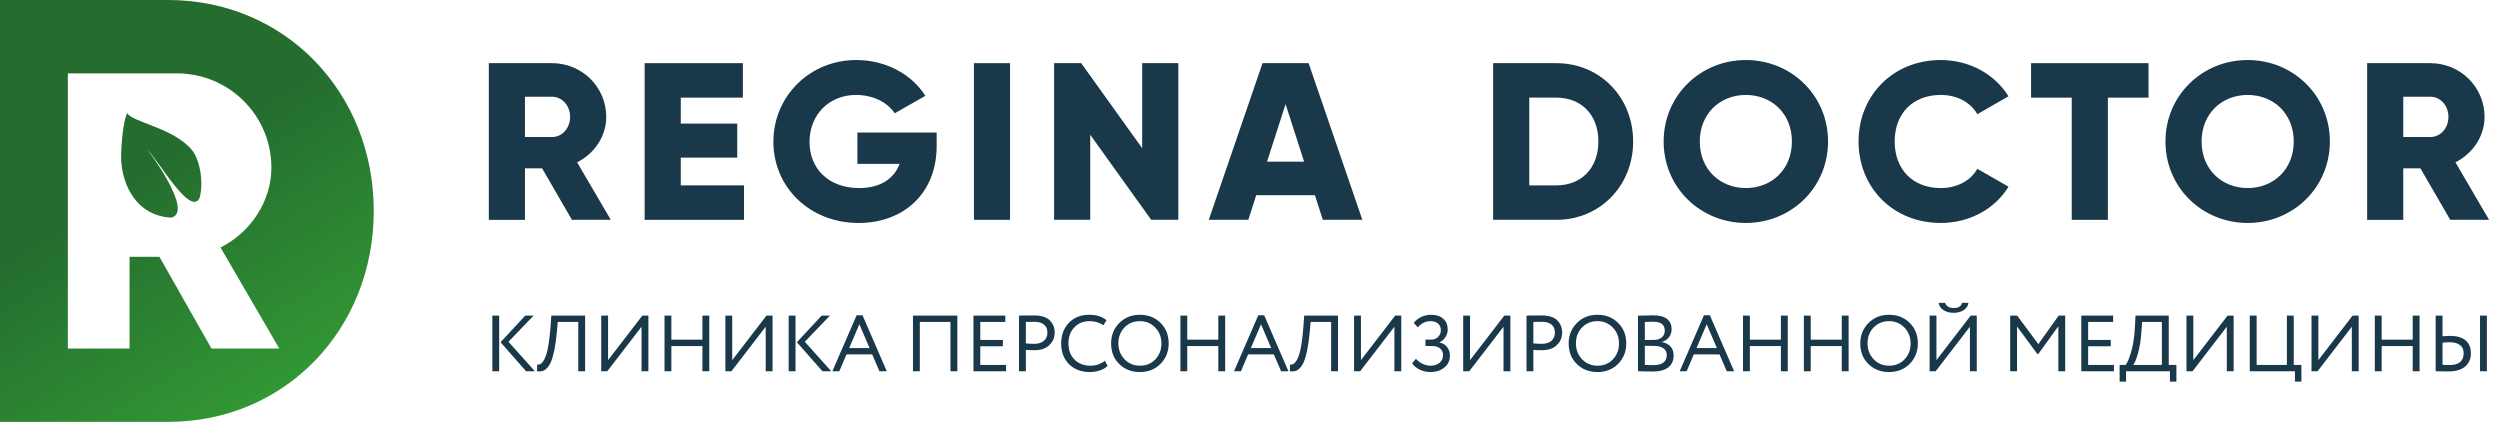 <?xml version="1.0" encoding="UTF-8"?> <svg xmlns="http://www.w3.org/2000/svg" width="218" height="37" viewBox="0 0 218 37" fill="none"> <g clip-path="url(#clip0_745_1806)"> <path d="M47.272 14.681H45.776V19.17H42.625V5.508H48.139C50.758 5.508 52.865 7.596 52.865 10.192C52.865 11.87 51.841 13.393 50.325 14.153L53.259 19.169H49.872L47.272 14.681ZM45.776 11.949H48.139C49.005 11.949 49.714 11.188 49.714 10.192C49.714 9.197 49.005 8.435 48.139 8.435H45.776V11.949Z" fill="#193849"></path> <path d="M64.877 16.164V19.169H56.213V5.508H64.779V8.513H59.364V10.777H64.287V13.744H59.364V16.164H64.877V16.164Z" fill="#193849"></path> <path d="M81.677 12.729C81.677 16.905 78.743 19.443 74.883 19.443C70.551 19.443 67.439 16.281 67.439 12.358C67.439 8.396 70.61 5.234 74.667 5.234C77.305 5.234 79.531 6.522 80.692 8.357L78.014 9.88C77.443 8.982 76.203 8.279 74.647 8.279C72.323 8.279 70.59 9.977 70.59 12.378C70.59 14.7 72.244 16.398 74.922 16.398C76.754 16.398 77.955 15.598 78.447 14.29H74.764V11.558H81.676V12.729H81.677Z" fill="#193849"></path> <path d="M88.077 5.508V19.169H84.926V5.508H88.077Z" fill="#193849"></path> <path d="M102.749 5.508V19.169H100.386L95.069 11.753V19.169H91.918V5.508H94.281L99.598 12.924V5.508H102.749Z" fill="#193849"></path> <path d="M114.661 17.022H109.541L108.852 19.169H105.406L110.093 5.508H114.11L118.797 19.169H115.351L114.661 17.022ZM113.717 14.095L112.102 9.079L110.487 14.095H113.717Z" fill="#193849"></path> <path d="M142.41 12.339C142.41 16.203 139.515 19.169 135.716 19.169H130.201V5.508H135.716C139.515 5.508 142.41 8.474 142.41 12.339ZM139.378 12.339C139.378 9.997 137.882 8.513 135.716 8.513H133.353V16.164H135.716C137.882 16.164 139.378 14.681 139.378 12.339Z" fill="#193849"></path> <path d="M145.07 12.338C145.07 8.318 148.281 5.234 152.239 5.234C156.197 5.234 159.406 8.318 159.406 12.338C159.406 16.359 156.197 19.442 152.239 19.442C148.281 19.443 145.07 16.359 145.07 12.338ZM156.255 12.338C156.255 9.899 154.483 8.279 152.239 8.279C149.993 8.279 148.221 9.899 148.221 12.338C148.221 14.778 149.993 16.398 152.239 16.398C154.483 16.398 156.255 14.778 156.255 12.338Z" fill="#193849"></path> <path d="M162.066 12.338C162.066 8.318 165.079 5.234 169.233 5.234C171.735 5.234 173.94 6.464 175.142 8.396L172.424 9.957C171.813 8.903 170.632 8.279 169.233 8.279C166.792 8.279 165.217 9.899 165.217 12.338C165.217 14.778 166.792 16.398 169.233 16.398C170.632 16.398 171.833 15.773 172.424 14.72L175.142 16.281C173.96 18.213 171.755 19.442 169.233 19.442C165.079 19.443 162.066 16.359 162.066 12.338Z" fill="#193849"></path> <path d="M187.351 8.514H183.807V19.17H180.656V8.514H177.111V5.508H187.351V8.514Z" fill="#193849"></path> <path d="M188.828 12.338C188.828 8.318 192.038 5.234 195.996 5.234C199.954 5.234 203.165 8.318 203.165 12.338C203.165 16.359 199.954 19.442 195.996 19.442C192.038 19.443 188.828 16.359 188.828 12.338ZM200.014 12.338C200.014 9.899 198.241 8.279 195.996 8.279C193.752 8.279 191.979 9.899 191.979 12.338C191.979 14.778 193.752 16.398 195.996 16.398C198.241 16.398 200.014 14.778 200.014 12.338Z" fill="#193849"></path> <path d="M211.061 14.681H209.565V19.17H206.414V5.508H211.927C214.547 5.508 216.654 7.596 216.654 10.192C216.654 11.87 215.63 13.393 214.114 14.153L217.048 19.169H213.661L211.061 14.681ZM209.565 11.949H211.927C212.795 11.949 213.504 11.188 213.504 10.192C213.504 9.197 212.795 8.435 211.927 8.435H209.565V11.949Z" fill="#193849"></path> <path d="M14.66 0H0V36.788H14.66C24.839 36.788 32.592 28.744 32.592 18.394C32.592 8.044 24.839 0 14.66 0ZM18.439 30.39L13.901 22.393H11.297V30.39H5.917V6.398H15.414C19.986 6.398 23.665 10.079 23.665 14.611C23.665 17.541 21.877 20.252 19.23 21.581L24.352 30.39H18.439Z" fill="url(#paint0_linear_745_1806)"></path> <path d="M12.865 13.038C13.967 14.249 16.614 18.866 17.402 17.269C17.798 15.825 17.387 13.878 16.754 13.102C15.154 11.14 11.497 10.655 11.092 9.863C10.911 10.153 10.595 11.604 10.561 13.6C10.528 15.516 11.518 18.764 14.909 18.981C17.005 18.537 12.865 13.038 12.865 13.038Z" fill="url(#paint1_linear_745_1806)"></path> <path d="M45.808 27.519H46.532L44.338 29.801L46.645 32.375H45.878L43.649 29.843L45.808 27.519ZM43.529 32.375H42.932V27.519H43.529V32.375ZM51.023 32.375H50.425V28.074H48.639L48.554 28.989C48.498 29.591 48.425 30.106 48.336 30.537C48.247 30.962 48.151 31.297 48.048 31.542C47.945 31.788 47.823 31.977 47.682 32.111C47.546 32.245 47.413 32.329 47.281 32.361C47.15 32.393 47 32.398 46.831 32.375L46.838 31.785C46.937 31.799 47.021 31.792 47.092 31.764C47.162 31.732 47.242 31.66 47.331 31.549C47.429 31.434 47.518 31.26 47.598 31.029C47.785 30.511 47.921 29.665 48.006 28.49L48.076 27.519H51.023V32.375ZM55.942 28.49L52.953 32.375H52.426V27.519H53.024V31.404L56.013 27.519H56.54V32.375H55.942V28.49ZM61.849 32.375H61.251V30.176H58.544V32.375H57.946V27.519H58.544V29.621H61.251V27.519H61.849V32.375ZM66.769 28.49L63.78 32.375H63.253V27.519H63.85V31.404L66.839 27.519H67.367V32.375H66.769V28.49ZM71.649 27.519H72.373L70.179 29.801L72.486 32.375H71.719L69.49 29.843L71.649 27.519ZM69.37 32.375H68.772V27.519H69.37V32.375ZM73.186 32.375H72.581L74.698 27.491H75.211L77.328 32.375H76.688L76.055 30.904H73.812L73.186 32.375ZM75.823 30.349L74.937 28.275L74.051 30.349H75.823ZM83.479 32.375H82.881V28.074H80.209V32.375H79.611V27.519H83.479V32.375ZM87.732 32.375H84.884V27.519H87.662V28.074H85.481V29.642H87.451V30.197H85.481V31.82H87.732V32.375ZM89.456 30.509V32.375H88.858V27.519C89.055 27.519 89.264 27.516 89.484 27.512C89.705 27.507 89.925 27.505 90.145 27.505C90.792 27.505 91.256 27.648 91.538 27.935C91.824 28.217 91.967 28.576 91.967 29.01C91.967 29.431 91.812 29.792 91.502 30.093C91.203 30.389 90.766 30.537 90.195 30.537C89.894 30.537 89.648 30.527 89.456 30.509ZM90.201 28.06C90.117 28.06 89.869 28.064 89.456 28.074V29.947C89.751 29.97 89.991 29.982 90.173 29.982C90.534 29.982 90.818 29.896 91.024 29.725C91.231 29.549 91.334 29.309 91.334 29.003C91.334 28.703 91.238 28.471 91.045 28.31C90.858 28.143 90.577 28.06 90.201 28.06ZM96.347 31.459L96.586 31.903C96.422 32.07 96.199 32.202 95.918 32.299C95.637 32.396 95.341 32.444 95.032 32.444C94.296 32.444 93.693 32.218 93.225 31.764C92.765 31.302 92.535 30.696 92.535 29.947C92.535 29.225 92.756 28.631 93.197 28.164C93.637 27.688 94.235 27.449 94.99 27.449C95.613 27.449 96.112 27.607 96.488 27.921L96.213 28.365C95.885 28.125 95.48 28.004 94.997 28.004C94.462 28.004 94.024 28.185 93.682 28.545C93.339 28.902 93.168 29.369 93.168 29.947C93.168 30.525 93.344 30.994 93.696 31.355C94.057 31.711 94.521 31.889 95.088 31.889C95.566 31.889 95.986 31.746 96.347 31.459ZM96.888 29.947C96.888 29.244 97.124 28.652 97.598 28.171C98.072 27.69 98.671 27.449 99.398 27.449C100.12 27.449 100.718 27.683 101.191 28.15C101.67 28.617 101.909 29.216 101.909 29.947C101.909 30.659 101.67 31.256 101.191 31.737C100.713 32.208 100.115 32.444 99.398 32.444C98.681 32.444 98.081 32.211 97.598 31.744C97.124 31.276 96.888 30.678 96.888 29.947ZM97.521 29.947C97.521 30.493 97.701 30.955 98.062 31.334C98.423 31.704 98.868 31.889 99.398 31.889C99.951 31.889 100.401 31.704 100.748 31.334C101.1 30.964 101.276 30.502 101.276 29.947C101.276 29.392 101.095 28.929 100.734 28.559C100.373 28.189 99.928 28.004 99.398 28.004C98.859 28.004 98.411 28.187 98.055 28.552C97.699 28.918 97.521 29.383 97.521 29.947ZM106.835 32.375H106.237V30.176H103.529V32.375H102.932V27.519H103.529V29.621H106.237V27.519H106.835V32.375ZM108.21 32.375H107.606L109.722 27.491H110.236L112.352 32.375H111.712L111.079 30.904H108.836L108.21 32.375ZM110.847 30.349L109.961 28.275L109.075 30.349H110.847ZM116.673 32.375H116.075V28.074H114.289L114.204 28.989C114.148 29.591 114.075 30.106 113.986 30.537C113.897 30.962 113.801 31.297 113.698 31.542C113.595 31.788 113.473 31.977 113.332 32.111C113.196 32.245 113.063 32.329 112.932 32.361C112.8 32.393 112.65 32.398 112.481 32.375L112.489 31.785C112.587 31.799 112.671 31.792 112.742 31.764C112.812 31.732 112.892 31.66 112.981 31.549C113.079 31.434 113.168 31.26 113.248 31.029C113.436 30.511 113.571 29.665 113.656 28.49L113.726 27.519H116.673V32.375ZM121.592 28.49L118.603 32.375H118.076V27.519H118.674V31.404L121.662 27.519H122.19V32.375H121.592V28.49ZM124.75 32.444C124.407 32.444 124.089 32.373 123.793 32.229C123.503 32.086 123.285 31.903 123.139 31.681L123.47 31.286C123.624 31.466 123.817 31.612 124.046 31.723C124.281 31.834 124.503 31.889 124.714 31.889C125.052 31.889 125.322 31.806 125.523 31.64C125.729 31.473 125.833 31.246 125.833 30.96C125.833 30.719 125.748 30.527 125.579 30.384C125.411 30.241 125.174 30.169 124.869 30.169H124.3V29.614H124.827C125.043 29.614 125.232 29.538 125.397 29.385C125.561 29.223 125.643 29.026 125.643 28.795C125.643 28.545 125.561 28.351 125.397 28.212C125.232 28.074 125.017 28.004 124.75 28.004C124.314 28.004 123.941 28.185 123.631 28.545L123.28 28.157C123.449 27.935 123.669 27.762 123.941 27.637C124.213 27.512 124.503 27.449 124.813 27.449C125.249 27.449 125.596 27.565 125.854 27.796C126.112 28.023 126.24 28.337 126.24 28.74C126.24 28.966 126.177 29.181 126.051 29.385C125.929 29.584 125.755 29.739 125.53 29.85V29.87C125.816 29.926 126.037 30.058 126.191 30.266C126.351 30.469 126.43 30.719 126.43 31.015C126.43 31.455 126.266 31.801 125.938 32.056C125.61 32.315 125.214 32.444 124.75 32.444ZM131.107 28.49L128.118 32.375H127.591V27.519H128.188V31.404L131.177 27.519H131.705V32.375H131.107V28.49ZM133.709 30.509V32.375H133.111V27.519C133.308 27.519 133.516 27.516 133.737 27.512C133.957 27.507 134.178 27.505 134.398 27.505C135.045 27.505 135.509 27.648 135.79 27.935C136.076 28.217 136.219 28.576 136.219 29.01C136.219 29.431 136.065 29.792 135.755 30.093C135.455 30.389 135.019 30.537 134.447 30.537C134.147 30.537 133.901 30.527 133.709 30.509ZM134.454 28.06C134.37 28.06 134.121 28.064 133.709 28.074V29.947C134.004 29.97 134.243 29.982 134.426 29.982C134.787 29.982 135.071 29.896 135.277 29.725C135.483 29.549 135.586 29.309 135.586 29.003C135.586 28.703 135.49 28.471 135.298 28.31C135.11 28.143 134.829 28.06 134.454 28.06ZM136.788 29.947C136.788 29.244 137.024 28.652 137.498 28.171C137.971 27.69 138.572 27.449 139.298 27.449C140.02 27.449 140.618 27.683 141.091 28.15C141.57 28.617 141.809 29.216 141.809 29.947C141.809 30.659 141.57 31.256 141.091 31.737C140.613 32.208 140.015 32.444 139.298 32.444C138.581 32.444 137.981 32.211 137.498 31.744C137.024 31.276 136.788 30.678 136.788 29.947ZM137.421 29.947C137.421 30.493 137.601 30.955 137.962 31.334C138.323 31.704 138.768 31.889 139.298 31.889C139.851 31.889 140.301 31.704 140.648 31.334C141 30.964 141.176 30.502 141.176 29.947C141.176 29.392 140.995 28.929 140.634 28.559C140.273 28.189 139.828 28.004 139.298 28.004C138.759 28.004 138.311 28.187 137.955 28.552C137.599 28.918 137.421 29.383 137.421 29.947ZM142.832 32.368V27.526C143.484 27.507 143.934 27.498 144.182 27.498C144.717 27.498 145.113 27.604 145.371 27.817C145.633 28.025 145.764 28.319 145.764 28.698C145.764 28.98 145.689 29.216 145.539 29.406C145.389 29.595 145.183 29.734 144.92 29.822V29.836C145.239 29.887 145.488 30.012 145.666 30.21C145.849 30.409 145.94 30.668 145.94 30.987C145.94 31.45 145.781 31.801 145.462 32.042C145.143 32.278 144.707 32.396 144.154 32.396C143.615 32.396 143.174 32.386 142.832 32.368ZM144.224 30.162H143.43V31.813C143.622 31.831 143.875 31.841 144.189 31.841C144.559 31.841 144.843 31.767 145.04 31.619C145.242 31.466 145.342 31.244 145.342 30.953C145.342 30.698 145.244 30.504 145.047 30.37C144.855 30.231 144.581 30.162 144.224 30.162ZM144.168 28.053C144.027 28.053 143.781 28.06 143.43 28.074V29.642H144.217C144.494 29.642 144.721 29.57 144.899 29.427C145.078 29.279 145.167 29.08 145.167 28.83C145.167 28.312 144.834 28.053 144.168 28.053ZM147.074 32.375H146.469L148.585 27.491H149.099L151.216 32.375H150.576L149.943 30.904H147.699L147.074 32.375ZM149.711 30.349L148.825 28.275L147.938 30.349H149.711ZM155.893 32.375H155.295V30.176H152.588V32.375H151.99V27.519H152.588V29.621H155.295V27.519H155.893V32.375ZM161.2 32.375H160.602V30.176H157.895V32.375H157.297V27.519H157.895V29.621H160.602V27.519H161.2V32.375ZM162.216 29.947C162.216 29.244 162.453 28.652 162.927 28.171C163.4 27.69 164 27.449 164.727 27.449C165.449 27.449 166.047 27.683 166.52 28.15C166.998 28.617 167.237 29.216 167.237 29.947C167.237 30.659 166.998 31.256 166.52 31.737C166.042 32.208 165.444 32.444 164.727 32.444C164.01 32.444 163.409 32.211 162.927 31.744C162.453 31.276 162.216 30.678 162.216 29.947ZM162.849 29.947C162.849 30.493 163.03 30.955 163.391 31.334C163.752 31.704 164.197 31.889 164.727 31.889C165.28 31.889 165.73 31.704 166.077 31.334C166.429 30.964 166.604 30.502 166.604 29.947C166.604 29.392 166.424 28.929 166.063 28.559C165.702 28.189 165.257 28.004 164.727 28.004C164.188 28.004 163.74 28.187 163.384 28.552C163.027 28.918 162.849 29.383 162.849 29.947ZM171.777 28.49L168.788 32.375H168.261V27.519H168.858V31.404L171.847 27.519H172.374V32.375H171.777V28.49ZM169.048 26.409H169.611C169.723 26.709 169.974 26.86 170.363 26.86C170.776 26.86 171.017 26.709 171.087 26.409H171.65C171.617 26.668 171.479 26.878 171.235 27.04C170.996 27.197 170.705 27.276 170.363 27.276C170.002 27.276 169.702 27.197 169.463 27.04C169.229 26.883 169.09 26.672 169.048 26.409ZM175.887 32.375H175.289V27.519H175.894L177.744 30.009L179.516 27.519H180.085V32.375H179.488V28.448L177.744 30.863H177.652L175.887 28.469V32.375ZM184.337 32.375H181.489V27.519H184.267V28.074H182.087V29.642H184.056V30.197H182.087V31.82H184.337V32.375ZM185.393 33.277H184.831V31.82H185.358C185.513 31.626 185.672 31.249 185.836 30.689C186.005 30.13 186.115 29.396 186.167 28.49L186.216 27.519H189.114V31.82H189.782V33.277H189.219V32.375H185.393V33.277ZM186.793 28.074L186.73 28.941C186.683 29.658 186.582 30.287 186.427 30.828C186.282 31.337 186.146 31.667 186.019 31.82H188.516V28.074H186.793ZM194.177 28.49L191.188 32.375H190.661V27.519H191.258V31.404L194.247 27.519H194.774V32.375H194.177V28.49ZM200.119 32.375H196.181V27.519H196.779V31.82H199.416V27.519H200.014V31.82H200.682V33.277H200.119V32.375ZM205.079 28.49L202.09 32.375H201.563V27.519H202.161V31.404L205.149 27.519H205.677V32.375H205.079V28.49ZM210.986 32.375H210.388V30.176H207.681V32.375H207.083V27.519H207.681V29.621H210.388V27.519H210.986V32.375ZM216.856 32.375H216.258V27.519H216.856V32.375ZM213.6 29.843C213.436 29.843 213.232 29.857 212.988 29.884V31.813C213.368 31.827 213.565 31.834 213.579 31.834C214.413 31.834 214.83 31.489 214.83 30.8C214.83 30.49 214.725 30.254 214.514 30.093C214.303 29.926 213.998 29.843 213.6 29.843ZM212.39 27.519H212.988V29.322C213.316 29.299 213.534 29.288 213.642 29.288C214.237 29.288 214.69 29.42 214.999 29.683C215.309 29.942 215.463 30.31 215.463 30.786C215.463 31.295 215.292 31.69 214.95 31.973C214.608 32.25 214.127 32.389 213.508 32.389C213.274 32.389 213.07 32.386 212.897 32.382C212.728 32.377 212.559 32.375 212.39 32.375V27.519Z" fill="#193849"></path> </g> <defs> <linearGradient id="paint0_linear_745_1806" x1="30.158" y1="47.094" x2="8.1" y2="10.99" gradientUnits="userSpaceOnUse"> <stop offset="0.122" stop-color="#37A836"></stop> <stop offset="0.851" stop-color="#246D2F"></stop> </linearGradient> <linearGradient id="paint1_linear_745_1806" x1="31.87" y1="43.566" x2="10.931" y2="9.293" gradientUnits="userSpaceOnUse"> <stop offset="0.122" stop-color="#37A836"></stop> <stop offset="0.851" stop-color="#246D2F"></stop> </linearGradient> <clipPath id="clip0_745_1806"> <rect width="218" height="37" fill="white"></rect> </clipPath> </defs> </svg> 